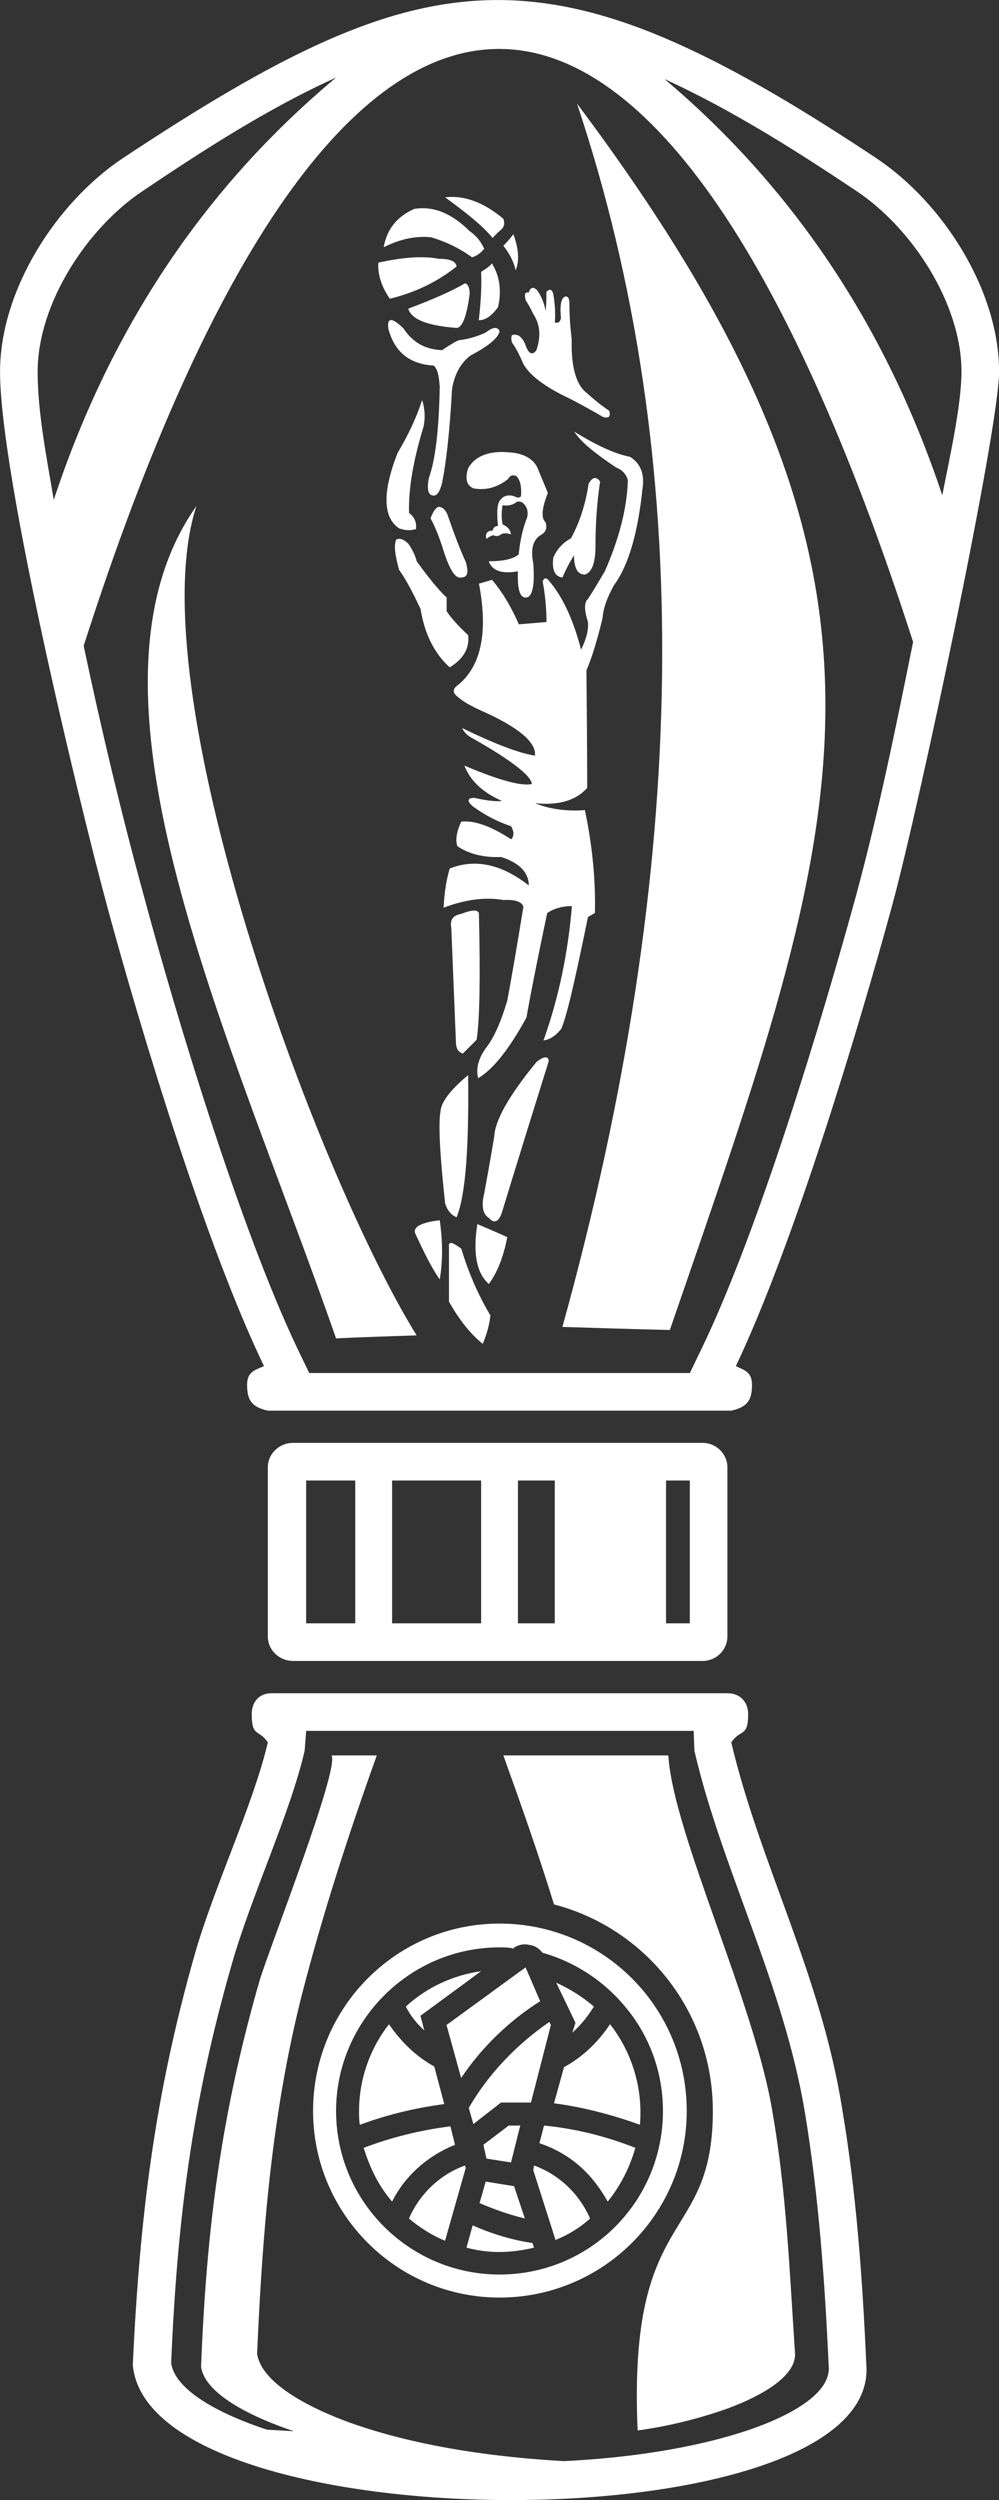 <?xml version="1.0" encoding="UTF-8"?> <svg xmlns="http://www.w3.org/2000/svg" xmlns:xlink="http://www.w3.org/1999/xlink" xml:space="preserve" width="23.488mm" height="58.73mm" version="1.1" style="shape-rendering:geometricPrecision; text-rendering:geometricPrecision; image-rendering:optimizeQuality; fill-rule:evenodd; clip-rule:evenodd" viewBox="0 0 323.21 808.16"><rect x="0" y="0" width="323.21" height="808.16" fill="#333333" stroke="none"/> <defs> <style type="text/css"> .fil0 {fill:white} </style> </defs> <g id="Слой_x0020_1">  <path class="fil0" d="M167.07 153.89c-1.24,-0.5 -1.99,-0.25 -2.73,0.99 -3.48,2.73 -7.2,3.72 -11.17,2.98 -2.23,-0.99 -2.73,-2.98 -1.74,-6.45 2.23,-3.97 6.7,-5.71 12.91,-5.21 5.21,0.25 8.69,2.23 9.93,5.96 1.99,4.72 2.98,7.2 2.98,7.2 -1.99,4.96 -2.23,8.19 -0.74,9.43 0.5,1.74 0.25,2.98 -1.24,3.97 -2.73,1.49 -3.72,4.47 -2.73,9.43 0.5,6.7 -0.25,10.43 -1.99,10.92 -2.23,0.5 -3.23,-2.23 -2.98,-8.44 -5.21,0.99 -8.44,-0.25 -9.43,-3.23 4.72,0 7.94,-0.74 9.68,-2.23 0.5,-4.96 1.49,-8.94 2.73,-11.92 0.5,-2.23 -0.25,-3.97 -1.74,-4.96 -0.74,-0.25 -1.49,-0.25 -1.74,0 -1.24,0.99 -2.73,1.24 -4.47,0.99 -0.5,2.73 -0.25,4.72 0,6.21 1.74,0.74 2.48,1.74 2.73,3.23 -1.49,-0.5 -2.48,-0.5 -3.23,0 -0.74,0.5 -1.49,0.74 -2.48,0.25 -0.99,0.25 -1.74,0.74 -2.23,1.24 -0.5,-1.74 0.25,-2.73 1.99,-2.73 0.25,-0.99 0.74,-1.49 1.74,-1.49 -0.5,-4.72 -0.25,-7.7 0.99,-8.69 1.24,-1.49 3.23,-1.49 5.21,-0.5 0.5,0 0.99,0 1.24,-0.5 0.25,-2.98 -0.25,-5.21 -1.49,-6.45l-0 -0zm-5.46 467.93c-33.26,0 -60.32,27.06 -60.32,60.57 0,33.26 27.06,60.32 60.32,60.32 33.51,0 60.57,-27.06 60.57,-60.32 0,-33.51 -27.06,-60.57 -60.57,-60.57zm13.9 9.43c10.67,2.98 20.36,9.43 27.31,18.12 7.7,9.43 11.67,21.1 11.67,33.02 0,29.29 -23.58,52.88 -52.88,52.88 -29.04,0 -52.88,-23.58 -52.88,-52.88 0,-29.04 23.83,-52.88 52.88,-52.88 1.74,0 3.48,0 4.72,0.5l-0.25 -0.25c1.74,-1.24 3.72,-1.49 5.46,-0.99 1.74,0.25 2.98,1.24 3.97,2.48l-0 0zm31.53 55.61c0.99,-11.67 -2.48,-23.33 -9.68,-32.52 -3.72,5.71 -8.94,10.67 -14.89,13.9l-3.23 11.67c9.43,1.24 18.87,3.72 27.8,6.95zm-56.6 13.16c-8.19,2.98 -14.65,9.19 -18.12,17.13 3.48,2.98 7.45,5.46 11.67,7.2l6.7 -23.58 -0.25 -0.74 -0 0zm6.7 5.21l-1.99 6.95c4.72,1.99 9.43,3.72 14.65,4.96l-3.48 -10.43 -9.19 -1.49 0 0zm15.39 -3.72l7.2 22.59c4.22,-1.74 7.94,-3.97 11.17,-6.95 -3.48,-7.94 -9.93,-14.15 -18.12,-17.13l-0.25 1.49 -0 0zm-7.2 -2.48l2.98 -11.92 -3.72 0 -8.19 6.21 0.99 4.47 7.94 1.24 -0 0zm6.45 -19.36l6.45 -25.07 -0.5 -0.99c-10.43,7.2 -19.61,16.63 -26.07,27.8l1.49 5.21 8.94 -6.95 9.68 0 0 0zm8.19 -38.73l6.21 12.91 -0.99 3.23c2.73,-2.48 4.96,-5.21 6.95,-8.44 -3.48,-2.98 -7.7,-5.71 -12.16,-7.7zm-9.93 -4.96l-25.57 18.62 4.72 17.13c6.7,-9.93 15.39,-18.37 25.57,-24.82l-4.72 -10.92 0 0zm-14.4 1.24c-8.94,1.24 -17.62,5.21 -24.33,11.42 1.49,2.98 3.48,5.46 5.96,7.7l-1.24 -4.72 19.61 -14.4 0 0zm-39.22 49.65c8.69,-3.23 17.87,-5.46 27.31,-6.7l-3.23 -12.16c-5.96,-3.23 -10.92,-8.19 -14.65,-13.65 -6.21,7.94 -9.68,17.87 -9.68,28.05 0,1.49 0,2.98 0.25,4.47zm10.43 24.82c4.22,-8.44 11.67,-14.89 20.36,-18.37l-1.49 -5.96c-9.68,1.24 -18.87,3.48 -28.05,6.95 1.99,6.45 4.72,12.16 9.19,17.38l-0 0zm24.08 14.89c7.45,1.99 14.4,1.74 21.85,0l-0.5 -1.49c-6.7,-0.99 -13.16,-2.98 -19.36,-5.71l-1.99 7.2 0 -0zm45.68 -14.89c4.22,-5.21 7.2,-11.17 8.94,-17.38 -9.43,-3.72 -19.36,-6.21 -29.54,-7.2l-1.49 5.71c5.21,1.74 9.93,4.47 13.9,8.19 3.23,2.98 5.96,6.7 8.19,10.67l0 0zm-81.67 -233.1l0 46.17 -15.89 0 0 -46.17 15.89 0zm11.92 46.17l0 -46.17 28.8 0 0 46.17 -28.8 0zm7.94 -93.09c-23.09,0.74 -26.07,0.99 -26.07,0.99 -33.76,-97.06 -87.88,-208.52 -45.18,-269.09 -19.12,58.34 38.23,214.73 71.24,268.1l0 -0zm47.17 -2.73c23.09,0.74 34.75,0.99 34.75,0.99 57.34,-166.32 86.88,-240.54 -30.04,-396.44 38.23,114.19 36.74,246.01 -4.72,395.45l0 -0zm-14.4 95.82l0 -46.17 11.92 0 0 46.17 -11.92 0zm47.91 -46.17l0 46.17 7.7 0 0 -46.17 -7.7 0zm-120.64 -12.16l132.56 0c4.22,0 7.94,3.48 7.94,7.94l0 54.61c0,4.47 -3.72,7.94 -7.94,7.94l-132.56 0c-4.47,0 -8.19,-3.48 -8.19,-7.94l0 -54.61c0,-4.47 3.72,-7.94 8.19,-7.94zm111.46 319.24c9.19,-1.24 18.37,-3.48 26.56,-6.21 6.7,-2.23 25.32,-9.43 24.33,-19.12 -1.74,-26.07 -2.73,-51.39 -7.2,-77.2 -5.71,-35.5 -32.27,-90.61 -33.76,-115.68l-53.37 0c5.71,15.89 11.42,32.02 16.38,48.16 29.54,7.7 51.39,34.51 51.39,66.78 0,43.69 -27.55,30.29 -24.33,103.27l0 0zm-141.25 -20.6c1.49,10.43 21.85,18.12 30.04,20.85l-8.69 -0.5c-8.44,-2.73 -29.54,-10.67 -31.03,-21.6 1.99,-46.17 6.7,-83.9 19.61,-128.84 6.21,-21.85 18.87,-48.66 23.58,-69.01l0.5 -6.45 125.36 0 0.25 6.45c8.94,38.48 28.8,75.22 35.75,116.92 4.47,27.06 6.45,54.61 7.7,82.17 0.74,10.43 -18.12,17.87 -26.31,20.6 -17.87,5.96 -39.22,8.94 -59.33,9.93 -22.09,-1.24 -44.93,-4.47 -64.79,-10.92 -9.43,-2.98 -32.77,-11.92 -34.51,-23.83 1.74,-39.47 4.72,-77.2 14.4,-115.68 6.7,-26.07 15.14,-52.13 24.33,-77.7l-14.65 0c2.73,4.22 -20.6,63.55 -23.33,72.98 -12.41,43.19 -17.13,79.93 -18.87,124.62zm-22.09 -0.74c4.72,58.34 242.03,58.58 237.32,0 -1.24,-27.8 -3.23,-55.85 -7.94,-83.41 -6.95,-42.95 -26.56,-78.69 -35.75,-117.67 2.98,-4.47 5.46,-1.49 5.46,-9.19 0,-3.48 -2.23,-6.7 -6.7,-6.7l-147.45 0c-4.47,0 -6.45,3.23 -6.45,6.7 0,7.7 2.23,4.72 5.21,9.19 -4.72,20.11 -17.38,46.67 -23.58,68.27 -13.16,46.17 -17.87,85.4 -20.11,132.81l0 0zm-8.44 -471.91c11.17,41.21 32.02,109.97 50.89,149.19 -2.73,1.24 -5.46,1.74 -5.46,5.96 0,4.47 0.99,7.2 6.7,8.44l149.94 0c5.71,-1.24 6.7,-3.97 6.7,-8.44 0,-4.22 -2.73,-4.72 -5.21,-5.96 18.62,-39.22 39.47,-108.23 50.64,-149.19 9.19,-34.01 34.51,-153.91 34.51,-172.28 0,-26.31 -18.12,-54.61 -39.72,-69.01 -105.75,-70.25 -143.98,-66.03 -243.77,0 -21.6,14.4 -39.72,42.7 -39.72,69.01 0,34.26 26.31,141.99 34.51,172.28l0 0zm65.54 151.43l123.13 0 3.72 -7.7c18.62,-38.48 38.97,-106.25 50.14,-146.96 7.2,-26.56 12.91,-54.61 18.37,-81.67 -82.66,-256.68 -186.18,-254.94 -268.35,1.24 5.71,27.06 12.16,54.12 19.36,80.43 10.92,40.71 31.53,108.48 49.9,146.96l3.72 7.7 0 0zm204.8 -283.74c2.23,-11.42 6.21,-29.04 6.21,-39.97 0,-22.09 -16.14,-46.67 -34.26,-58.58 -17.87,-11.92 -39.47,-25.82 -61.81,-36 41.21,34.75 71.49,79.44 89.86,134.55zm-196.11 -135.04c-22.59,10.18 -44.19,24.33 -62.31,36.49 -18.12,11.92 -34.26,36.49 -34.26,58.58 0,13.4 2.98,28.05 5.21,41.46 18.62,-56.35 49.4,-101.53 91.35,-136.53l0 0zm30.78 51.63c-4.96,-0.5 -9.93,0.5 -15.39,3.23 0.99,-5.71 4.22,-9.93 9.93,-12.41 6.21,-0.99 12.16,1.49 17.87,7.2 2.23,1.49 3.72,3.48 4.72,5.71 -1.24,1.49 -2.73,2.48 -3.97,2.73 -3.72,-2.73 -8.19,-4.96 -13.16,-6.45l-0 0zm22.34 -2.23c-1.74,1.49 -2.48,2.48 -2.48,2.48 -2.98,-3.72 -8.19,-7.94 -15.39,-13.16 5.96,-0.74 12.41,1.49 18.87,6.95 0.5,1.49 0.25,2.73 -0.99,3.72l0 0zm-39.47 10.43c-0.25,3.72 0.99,7.7 3.72,11.67 8.19,-1.99 15.39,-5.46 21.6,-10.43 -0.25,-1.74 -2.23,-2.48 -5.71,-2.48 -5.21,-0.99 -11.67,-0.5 -19.61,1.24l-0 0zm43.69 -9.19c1.74,4.72 1.99,8.69 0.74,11.67 -0.74,-3.23 -2.23,-5.71 -3.97,-7.94 1.49,-1.49 2.48,-2.73 3.23,-3.72zm-4.96 23.58c-1.99,2.73 -3.97,4.22 -6.21,4.22 0.5,-4.72 0.99,-9.93 0.74,-15.64 1.99,-1.24 2.98,-1.99 3.48,-2.73 2.48,3.97 3.23,8.69 1.99,14.15l0 -0zm-13.65 6.7c-9.19,-0.74 -14.4,-2.73 -15.39,-6.21 7.94,-2.98 14.15,-5.71 18.37,-8.19 0.99,0.25 1.49,1.49 1.49,3.48 -0.99,7.45 -2.48,11.17 -4.47,10.92l0 -0zm21.85 11.67c-1.49,-3.48 -2.73,-5.71 -3.72,-6.95 -0.5,-2.48 0,-2.98 2.23,-2.23 0.99,0.74 1.74,1.74 2.23,3.23 0.99,2.73 2.23,3.23 3.48,1.49 1.49,-4.47 1.24,-8.19 -0.99,-11.67 -0.74,-1.49 -1.49,-2.98 -2.48,-4.47 -0.5,-1.99 -0.25,-2.73 0.99,-2.48 0.5,-1.74 1.49,-1.99 2.73,-0.74 1.24,1.74 2.23,3.97 2.73,6.7 0.25,-2.23 0.25,-4.22 0.25,-6.21 0.99,-0.99 1.74,-0.99 2.23,0.74 0.5,2.98 0.74,5.96 0.5,9.19 1.24,0.25 1.74,-0.25 1.99,-1.49 -0.5,-4.72 0.25,-6.95 1.74,-6.95 0.74,0.25 0.99,0.99 0.99,2.48 0,5.46 0.5,9.19 0.74,11.42 -0.25,8.94 1.49,14.89 4.96,17.38 2.73,2.48 4.96,4.22 7.2,5.71 0.5,1.99 -0.25,2.48 -1.99,1.99 -4.72,-2.73 -9.19,-5.21 -13.4,-7.2 -6.21,-3.23 -10.43,-6.45 -12.41,-9.93l-0 0zm-27.06 7.45c-0.25,14.15 -1.49,23.83 -3.48,29.29 -0.74,3.48 -0.25,5.46 0.99,5.71 1.49,0.5 2.48,-0.99 3.23,-3.97 1.24,-5.96 2.48,-16.14 3.23,-30.29 0.74,-4.72 2.73,-8.44 5.96,-10.92 6.21,-3.23 9.19,-5.96 9.43,-7.94 -0.74,-1.49 -2.23,-1.24 -4.47,0.5 -3.23,1.49 -6.21,2.23 -8.69,2.48 -0.74,0.25 -2.48,1.24 -5.46,3.23 -5.46,-0.25 -9.43,-2.48 -12.41,-6.95 -3.72,-3.72 -5.46,-3.72 -4.96,0 1.99,7.45 6.7,11.42 14.65,11.92 1.24,0.99 1.74,3.23 1.99,6.95l0 0zm-5.21 12.66c0.5,-2.48 0.5,-5.46 -0.5,-8.44 -1.99,6.21 -4.72,11.67 -7.94,17.13 -4.96,12.66 -4.72,20.85 0.5,24.33 1.99,0.74 3.72,0.74 5.46,0.25 0.25,-2.23 -0.5,-3.97 -2.23,-5.21 -0.25,-7.45 1.24,-16.63 4.72,-28.05l0 0zm5.96 38.73c-1.24,-3.72 -2.48,-6.7 -3.72,-8.94 0.74,-1.99 1.49,-3.23 2.48,-3.72 1.24,0 2.23,0.74 2.98,2.48 2.23,6.45 4.22,11.67 5.96,15.39 0.99,3.48 0.5,4.96 -1.49,4.96 -1.99,0.5 -3.97,-2.73 -6.21,-10.18l-0 -0zm41.7 -2.48c2.73,-4.96 4.72,-10.92 5.71,-17.62 1.24,-2.23 2.48,-2.48 3.72,-0.74 -0.99,6.7 -1.49,13.4 -1.49,20.6 0,5.46 -0.99,8.44 -3.23,9.43 -2.48,0.25 -3.72,-1.99 -3.72,-6.21 -1.49,2.48 -2.73,4.72 -3.72,7.2 -2.48,-0.25 -3.48,-2.48 -2.98,-6.45 1.24,-2.73 2.98,-4.72 5.71,-6.21l0 -0zm-33.26 31.28c0.5,4.22 -1.49,7.7 -5.96,10.43 -5.21,-4.72 -8.19,-11.17 -9.43,-18.87 -2.23,-4.72 -4.47,-9.19 -6.95,-12.66 -1.24,-4.47 -1.74,-7.7 -0.99,-9.68 0.99,-0.74 2.48,-0.25 3.97,1.24 1.24,1.74 2.23,3.72 2.73,5.71 3.97,5.46 7.2,9.43 9.68,11.67 0,2.98 0,4.47 0,4.47 1.49,2.23 3.97,4.96 6.95,7.7l0 0zm25.57 89.86c-2.98,14.15 -5.21,25.32 -6.7,33.76 -5.71,10.43 -10.92,16.88 -15.64,19.61 -0.74,-2.98 0,-6.21 2.48,-9.68 2.73,-3.48 4.96,-8.69 6.95,-15.39 1.49,-7.94 3.23,-18.12 5.21,-30.29 -0.25,-1.49 -2.48,-2.48 -6.45,-2.23 -5.71,-0.99 -12.16,-0.25 -19.36,2.48 0.25,-5.21 0.99,-9.43 1.99,-12.66 8.19,-3.23 16.63,-1.49 25.57,5.46 0,-3.97 -2.73,-7.2 -8.94,-9.19 -5.71,0.25 -10.43,-0.99 -14.15,-3.48 -0.74,-1.99 -0.25,-4.72 1.24,-7.94 4.22,-0.5 9.68,1.49 16.14,5.71 0.99,-0.99 0.99,-2.48 0,-4.22 -4.47,-1.49 -8.69,-3.72 -12.41,-6.45 -1.99,-1.74 -1.74,-2.73 0.5,-2.73 4.47,0.99 7.45,1.24 8.94,0.99 -6.21,-2.73 -10.18,-6.45 -12.16,-11.42 11.17,4.72 18.37,6.7 21.85,5.96 -0.25,-2.73 -6.7,-7.7 -19.36,-14.89 -1.49,-0.74 -2.48,-1.74 -3.23,-3.23 10.67,5.21 18.62,8.19 23.58,8.94 0.5,-4.22 -5.21,-9.19 -17.62,-14.65 -3.23,-1.49 -5.46,-2.73 -7.2,-4.22 -1.99,-1.49 -1.99,-2.73 0.25,-4.22 7.2,-6.21 9.43,-16.88 6.45,-32.52 2.73,-0.74 4.22,-1.24 4.22,-1.24 2.98,3.48 5.96,8.19 8.69,14.4 5.96,-0.5 8.94,-0.74 8.94,-0.74 0,-4.72 -0.5,-9.19 -1.24,-13.16 0.5,-1.24 1.24,-1.24 1.99,-0.25 4.47,5.21 7.94,12.66 10.43,22.34 1.74,-3.48 2.48,-6.45 2.23,-8.94 -1.24,-3.97 -1.24,-6.45 0,-7.45 1.49,-2.23 3.23,-5.21 5.46,-8.94 4.47,-10.18 7.2,-20.11 7.45,-29.54 -0.5,-1.74 -1.74,-3.23 -3.72,-3.97 -6.7,-4.47 -11.42,-8.19 -13.65,-11.67 7.2,4.47 13.16,7.2 18.12,8.19 3.48,2.23 4.72,5.71 3.97,10.43 -1.49,14.15 -4.47,24.58 -9.19,31.03 -2.23,3.97 -3.48,7.45 -3.72,10.67 -1.74,7.2 -3.48,12.91 -5.21,16.88 0.25,25.32 0.25,37.98 0.25,37.98 -3.72,4.22 -9.43,5.71 -16.88,4.96 4.22,1.74 9.68,2.73 16.14,2.23 2.48,11.92 3.48,22.84 3.23,33.26 -1.74,0.99 -2.48,1.49 -2.23,1.24 -4.22,20.6 -6.95,32.52 -8.69,36.24 -1.74,2.23 -3.72,3.48 -5.71,3.72 4.96,-13.9 7.94,-28.3 9.19,-43.44 -2.98,0 -5.71,0.74 -7.94,2.23l0 -0zm-27.8 0.25c3.23,-1.24 5.21,-1.49 5.71,-0.25 0.5,20.85 0.25,34.75 -0.74,40.96 -2.98,2.98 -4.47,4.47 -4.47,4.47 -1.49,-0.5 -2.23,-1.74 -2.23,-3.97 -0.99,-24.58 -1.49,-36.74 -1.49,-36.74 -0.5,-2.48 0.5,-3.97 3.23,-4.47l0 -0zm10.67 71.99c0.25,-5.21 4.72,-13.16 13.65,-24.08 2.48,-1.99 3.97,-1.99 3.97,-0.25 -10.18,32.52 -15.14,48.9 -15.14,48.9 -0.99,2.98 -2.48,3.72 -4.22,1.74 -1.99,-1.24 -2.48,-3.97 -1.49,-7.94 2.23,-12.16 3.23,-18.37 3.23,-18.37zm-17.38 -8.19c0.25,-2.98 3.23,-6.95 8.94,-11.67 0.25,23.09 -0.74,38.48 -3.72,45.93 -1.49,-0.5 -2.98,-1.99 -3.72,-4.47 -1.74,-15.89 -2.23,-25.82 -1.49,-29.79zm-8.19 39.47c-0.74,-1.99 1.74,-3.48 7.94,-4.22 0.99,6.95 0.99,13.4 0,19.12 -2.48,-3.48 -4.96,-8.44 -7.94,-14.89zm29.79 1.24c-1.24,6.45 -3.23,11.42 -5.96,15.14 -3.97,-3.48 -5.21,-9.93 -3.72,-19.36 6.45,2.73 9.68,4.22 9.68,4.22zm-14.89 3.72c-2.98,-2.23 -4.22,-2.48 -3.97,-0.5 0,11.67 0,17.62 0,17.62 3.48,6.21 7.2,10.67 10.92,13.65 1.49,-3.48 2.23,-6.7 2.48,-9.19 -3.72,-6.21 -6.95,-13.4 -9.43,-21.6l-0 0z"></path> </g> </svg> 